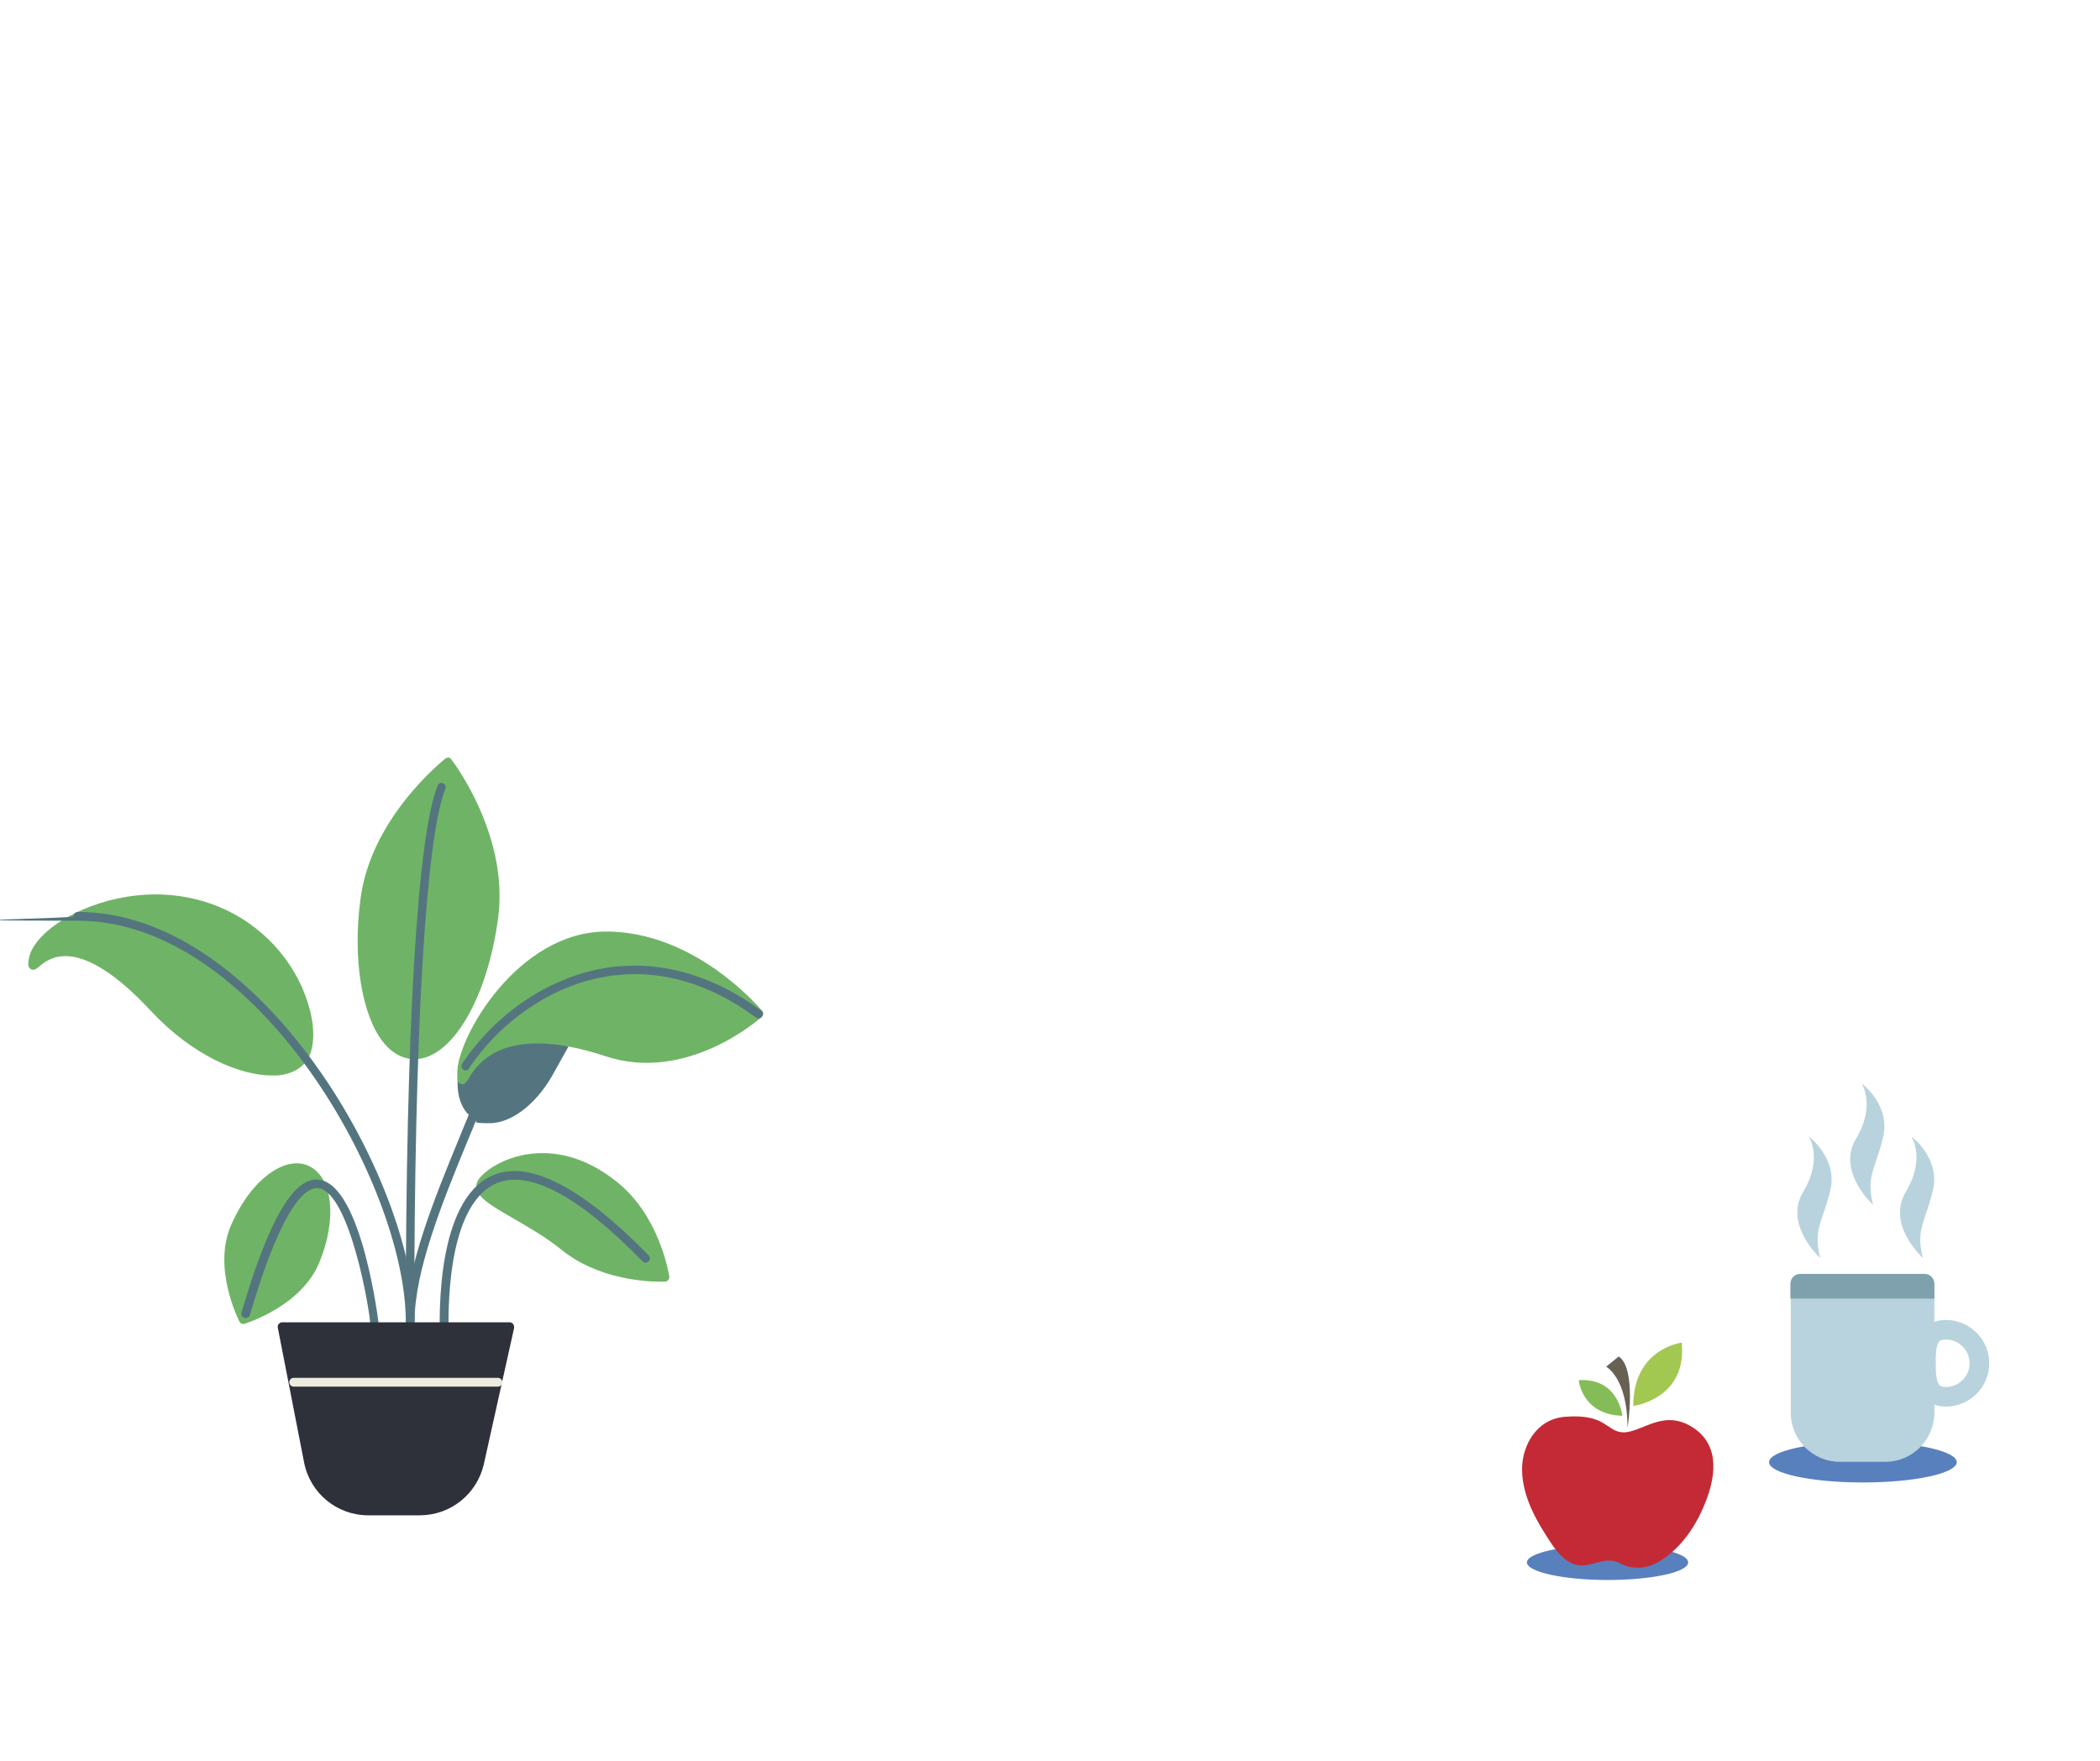 <?xml version="1.0" encoding="UTF-8"?>
<svg id="Laag_1" data-name="Laag 1" xmlns="http://www.w3.org/2000/svg" version="1.1" viewBox="0 0 620 520">
  <defs>
    <style>
      .cls-1 {
        fill: #a3c852;
      }

      .cls-1, .cls-2, .cls-3, .cls-4, .cls-5, .cls-6, .cls-7, .cls-8, .cls-9, .cls-10, .cls-11 {
        stroke-width: 0px;
      }

      .cls-2 {
        fill: #84bd57;
      }

      .cls-3 {
        fill: #5880bd;
      }

      .cls-4 {
        fill: #c32a35;
      }

      .cls-5 {
        fill: #edeade;
      }

      .cls-6 {
        fill: #686053;
      }

      .cls-12 {
        fill: none;
        stroke: #b8d3dd;
        stroke-miterlimit: 10;
        stroke-width: 5.8px;
      }

      .cls-7 {
        fill: #7fa1ad;
      }

      .cls-8 {
        fill: #6fb466;
      }

      .cls-9 {
        fill: #2e313a;
      }

      .cls-10 {
        fill: #b8d3dd;
      }

      .cls-11 {
        fill: #547580;
      }
    </style>
  </defs>
  <g>
    <path class="cls-3" d="M522.3,431.8c0,3.3,12.4,6,27.7,6s27.7-2.7,27.7-6-12.4-6-27.7-6-27.7,2.7-27.7,6"/>
    <g>
      <path class="cls-3" d="M450.8,461.4c0,2.8,10.7,5.2,23.8,5.2s23.8-2.3,23.8-5.2-10.7-5.2-23.8-5.2c-13.1.1-23.8,2.4-23.8,5.2"/>
      <path class="cls-4" d="M479.4,423c5.7-.1,12-7.3,20.9-1.1,9.1,6.4,4.8,18.1,2.6,23.2-2.7,6.4-7.5,13.3-14.3,16.7-3.2,1.6-7.3,1.5-9.8.1-4-2.2-6.6-.3-10.6.3-5.9,1-9.6-5.4-12-9.2-3.8-5.9-7.1-12.9-6.8-19.9.2-5.9,3.9-14,12.7-14.7,12.3-1,12.2,4.6,17.3,4.6"/>
      <path class="cls-6" d="M480.5,421.6c0,.5,2.8-17.5-2.6-21l-3.7,3c0,0,6.3,3.3,6.3,18"/>
      <path class="cls-2" d="M479,418.1s-1.2-11.3-12.9-10.5c0,0,.9,10.2,12.9,10.5"/>
      <path class="cls-1" d="M482.2,415.2s16-2,14.3-18.7c0,0-14.3,1.7-14.3,18.7"/>
    </g>
  </g>
  <g>
    <path class="cls-8" d="M122.3,312.8c-.4,0-.8,0-1.2-.1-3-.4-5.8-2.1-8.1-5.1-6.2-8-8.9-24.5-6.6-41.9l1.3.2-1.3-.2c3-24.1,24.2-40.9,25.1-41.7.3-.2.6-.3.9-.3.3.1.6.2.8.5.7.9,17,22.4,13.9,46.6-3.1,24.1-13.8,42.1-24.8,42h0Z"/>
    <path class="cls-8" d="M71.8,391c-.5,0-.9-.3-1.1-.7-.3-.6-7.9-15.6-2.6-28.2,2.6-6.1,6.2-11.3,10.4-14.7,4.4-3.6,8.8-4.7,12.4-3.2,7.3,3.1,8.8,15.7,3.3,28.8-5.3,12.7-21.3,17.7-21.9,17.9-.2.1-.3.1-.5.1"/>
    <path class="cls-8" d="M194.9,378.5c-4.5,0-18.5-.8-29.1-9.4-4.7-3.8-9.8-6.7-14.3-9.3-5.9-3.4-10.2-5.9-10.8-8.8-.2-1.1.1-2.1.9-3.1,4.1-5.1,21.4-14.2,40.5,1.1,12.7,10.1,15.4,27.3,15.5,28,.1.4-.1.7-.3,1s-.6.5-.9.5c-.2,0-.7,0-1.5,0"/>
    <path class="cls-8" d="M80.2,317.6c-9.2,0-23.2-5.7-35.6-19-21.4-23-30.2-15.6-33.1-13.1-.7.6-1.5,1.2-2.4.7-1-.6-.8-1.6-.6-3,.7-4.2,5.1-8.9,11.9-12.6,10.5-5.8,27.5-9.6,44-2.9,12.6,5.1,22.5,15.7,26.5,28.5,2.2,6.9,2.1,13.2-.2,16.8-1.7,2.6-4.7,4.2-8.7,4.6h-1.8"/>
    <path class="cls-11" d="M165.5,308.1c.4-.6,1.1-.8,1.7-.5.6.4.8,1.1.5,1.7l-4.8,8.6c-5,8.6-12.2,13.8-18.3,13.8s-3.1-.4-4.5-1.2c-3.7-2.1-5.5-6.8-4.9-12.9.1-.7.7-1.2,1.4-1.1s13.1-12.1,13-11.4"/>
    <path class="cls-11" d="M131.1,392.4c-.7,0-1.3-.6-1.3-1.3,0-24.3,5.7-40,15.9-44.1,10.7-4.4,26.1,3.6,45.8,23.7.5.5.5,1.3,0,1.8s-1.3.5-1.8,0c-18.8-19.3-33.3-27-43-23.1-9.2,3.8-14.3,18.6-14.3,41.8s-.6,1.2-1.3,1.2h0Z"/>
    <path class="cls-11" d="M121.1,391.5c-.7,0-1.3-.6-1.3-1.3,0-40-43.8-118.3-96.8-118.3s-1.3-.6-1.3-1.3.6-1.3,1.3-1.3c54.4,0,99.4,80,99.4,120.9,0,.8-.6,1.3-1.3,1.3"/>
    <path class="cls-11" d="M110.6,392.4c-.7,0-1.3-.6-1.3-1.3,0-3.6-6-39-15.3-40.2-3.3-.4-10.4,3.8-20.2,37.4-.2.7-.9,1.1-1.6.9s-1.1-.9-.9-1.6c8-27.4,15.5-40.3,23-39.2,12.6,1.8,17.5,42.3,17.5,42.7.1.8-.5,1.3-1.2,1.3"/>
    <path class="cls-11" d="M121.1,391.5c-.7,0-1.3-.6-1.3-1.3,0-85.8,3.4-143.4,9.4-158.2.3-.7,1-1,1.6-.7.7.3,1,1,.7,1.6-5.8,14.5-9.2,71.8-9.2,157.2,0,.9-.5,1.4-1.2,1.4h0Z"/>
    <path class="cls-11" d="M121.1,391.5c-.7,0-1.3-.6-1.3-1.3,0-15.5,8.4-36.2,15.9-54.4.9-2.3,1.9-4.6,2.8-6.8.3-.7,1-1,1.7-.7s1,1,.7,1.7c-.9,2.2-1.8,4.5-2.8,6.8-7.4,18-15.7,38.4-15.7,53.4,0,.8-.6,1.3-1.3,1.3h0Z"/>
    <path class="cls-9" d="M123.9,447.5h-15.2c-9.2,0-17.1-6.5-18.9-15.5l-7.8-40c0-.4,0-.8.3-1,.3-.3.6-.5,1-.5h67.2c.4,0,.7.2,1,.5.2.3.3.7.3,1.1l-9,40.5c-2.1,8.7-9.8,14.9-18.9,14.9"/>
    <path class="cls-5" d="M147,409.5h-60.3c-.7,0-1.3-.6-1.3-1.3s.6-1.3,1.3-1.3h60.3c.7,0,1.3.6,1.3,1.3s-.6,1.3-1.3,1.3h0Z"/>
    <path class="cls-8" d="M136.5,320.2c-.1,0-.2,0-.4-.1-1.1-.3-1.1-1-1.1-3.3,0-10.4,17.8-41.7,44-41.7s45.1,22.4,46,23.4c.5.5.4,1.3-.1,1.8-.9.8-22.2,19.6-46.2,11.6-14.2-4.7-32.7-7.4-40.5,6.9-.5.6-.9,1.4-1.7,1.4h0Z"/>
    <path class="cls-11" d="M137.5,316.1c-.3,0-.5-.1-.7-.2-.6-.4-.7-1.2-.4-1.7,9.8-14.8,25.4-25.3,41.5-28.2,15.7-2.8,31.9,1.5,46.8,12.4.6.4.7,1.2.3,1.8-.4.6-1.2.7-1.8.3-14.6-10.7-29.7-14.7-44.9-12-15.5,2.8-30.4,12.9-39.9,27.1-.1.3-.5.5-.9.5"/>
  </g>
  <g>
    <path class="cls-10" d="M528.6,378.7h42.5v38.5c0,8-6.5,14.5-14.5,14.5h-13.4c-8,0-14.5-6.5-14.5-14.5v-38.5h0Z"/>
    <path class="cls-12" d="M584.4,402.6c0,5.5-4.5,9.9-9.9,9.9s-5.9-4.5-5.9-9.9.4-9.9,5.9-9.9,9.9,4.5,9.9,9.9Z"/>
    <path class="cls-7" d="M531.5,376.2h36.7c1.6,0,2.9,1.3,2.9,2.9v4.4h-42.5v-4.4c0-1.6,1.3-2.9,2.9-2.9Z"/>
  </g>
  <path class="cls-10" d="M537.4,371.5s-10.9-9.8-5-19.6,1.6-16.3,1.6-16.3c0,0,8.6,6.4,6.4,15.8s-5.2,11.5-3,20.1Z"/>
  <path class="cls-10" d="M553,355.8s-10.9-9.8-5-19.6,1.6-16.3,1.6-16.3c0,0,8.6,6.4,6.4,15.8s-5.2,11.5-3,20.1Z"/>
  <path class="cls-10" d="M567.7,371.5s-10.9-9.8-5-19.6,1.6-16.3,1.6-16.3c0,0,8.6,6.4,6.4,15.8s-5.2,11.5-3,20.1Z"/>
</svg>